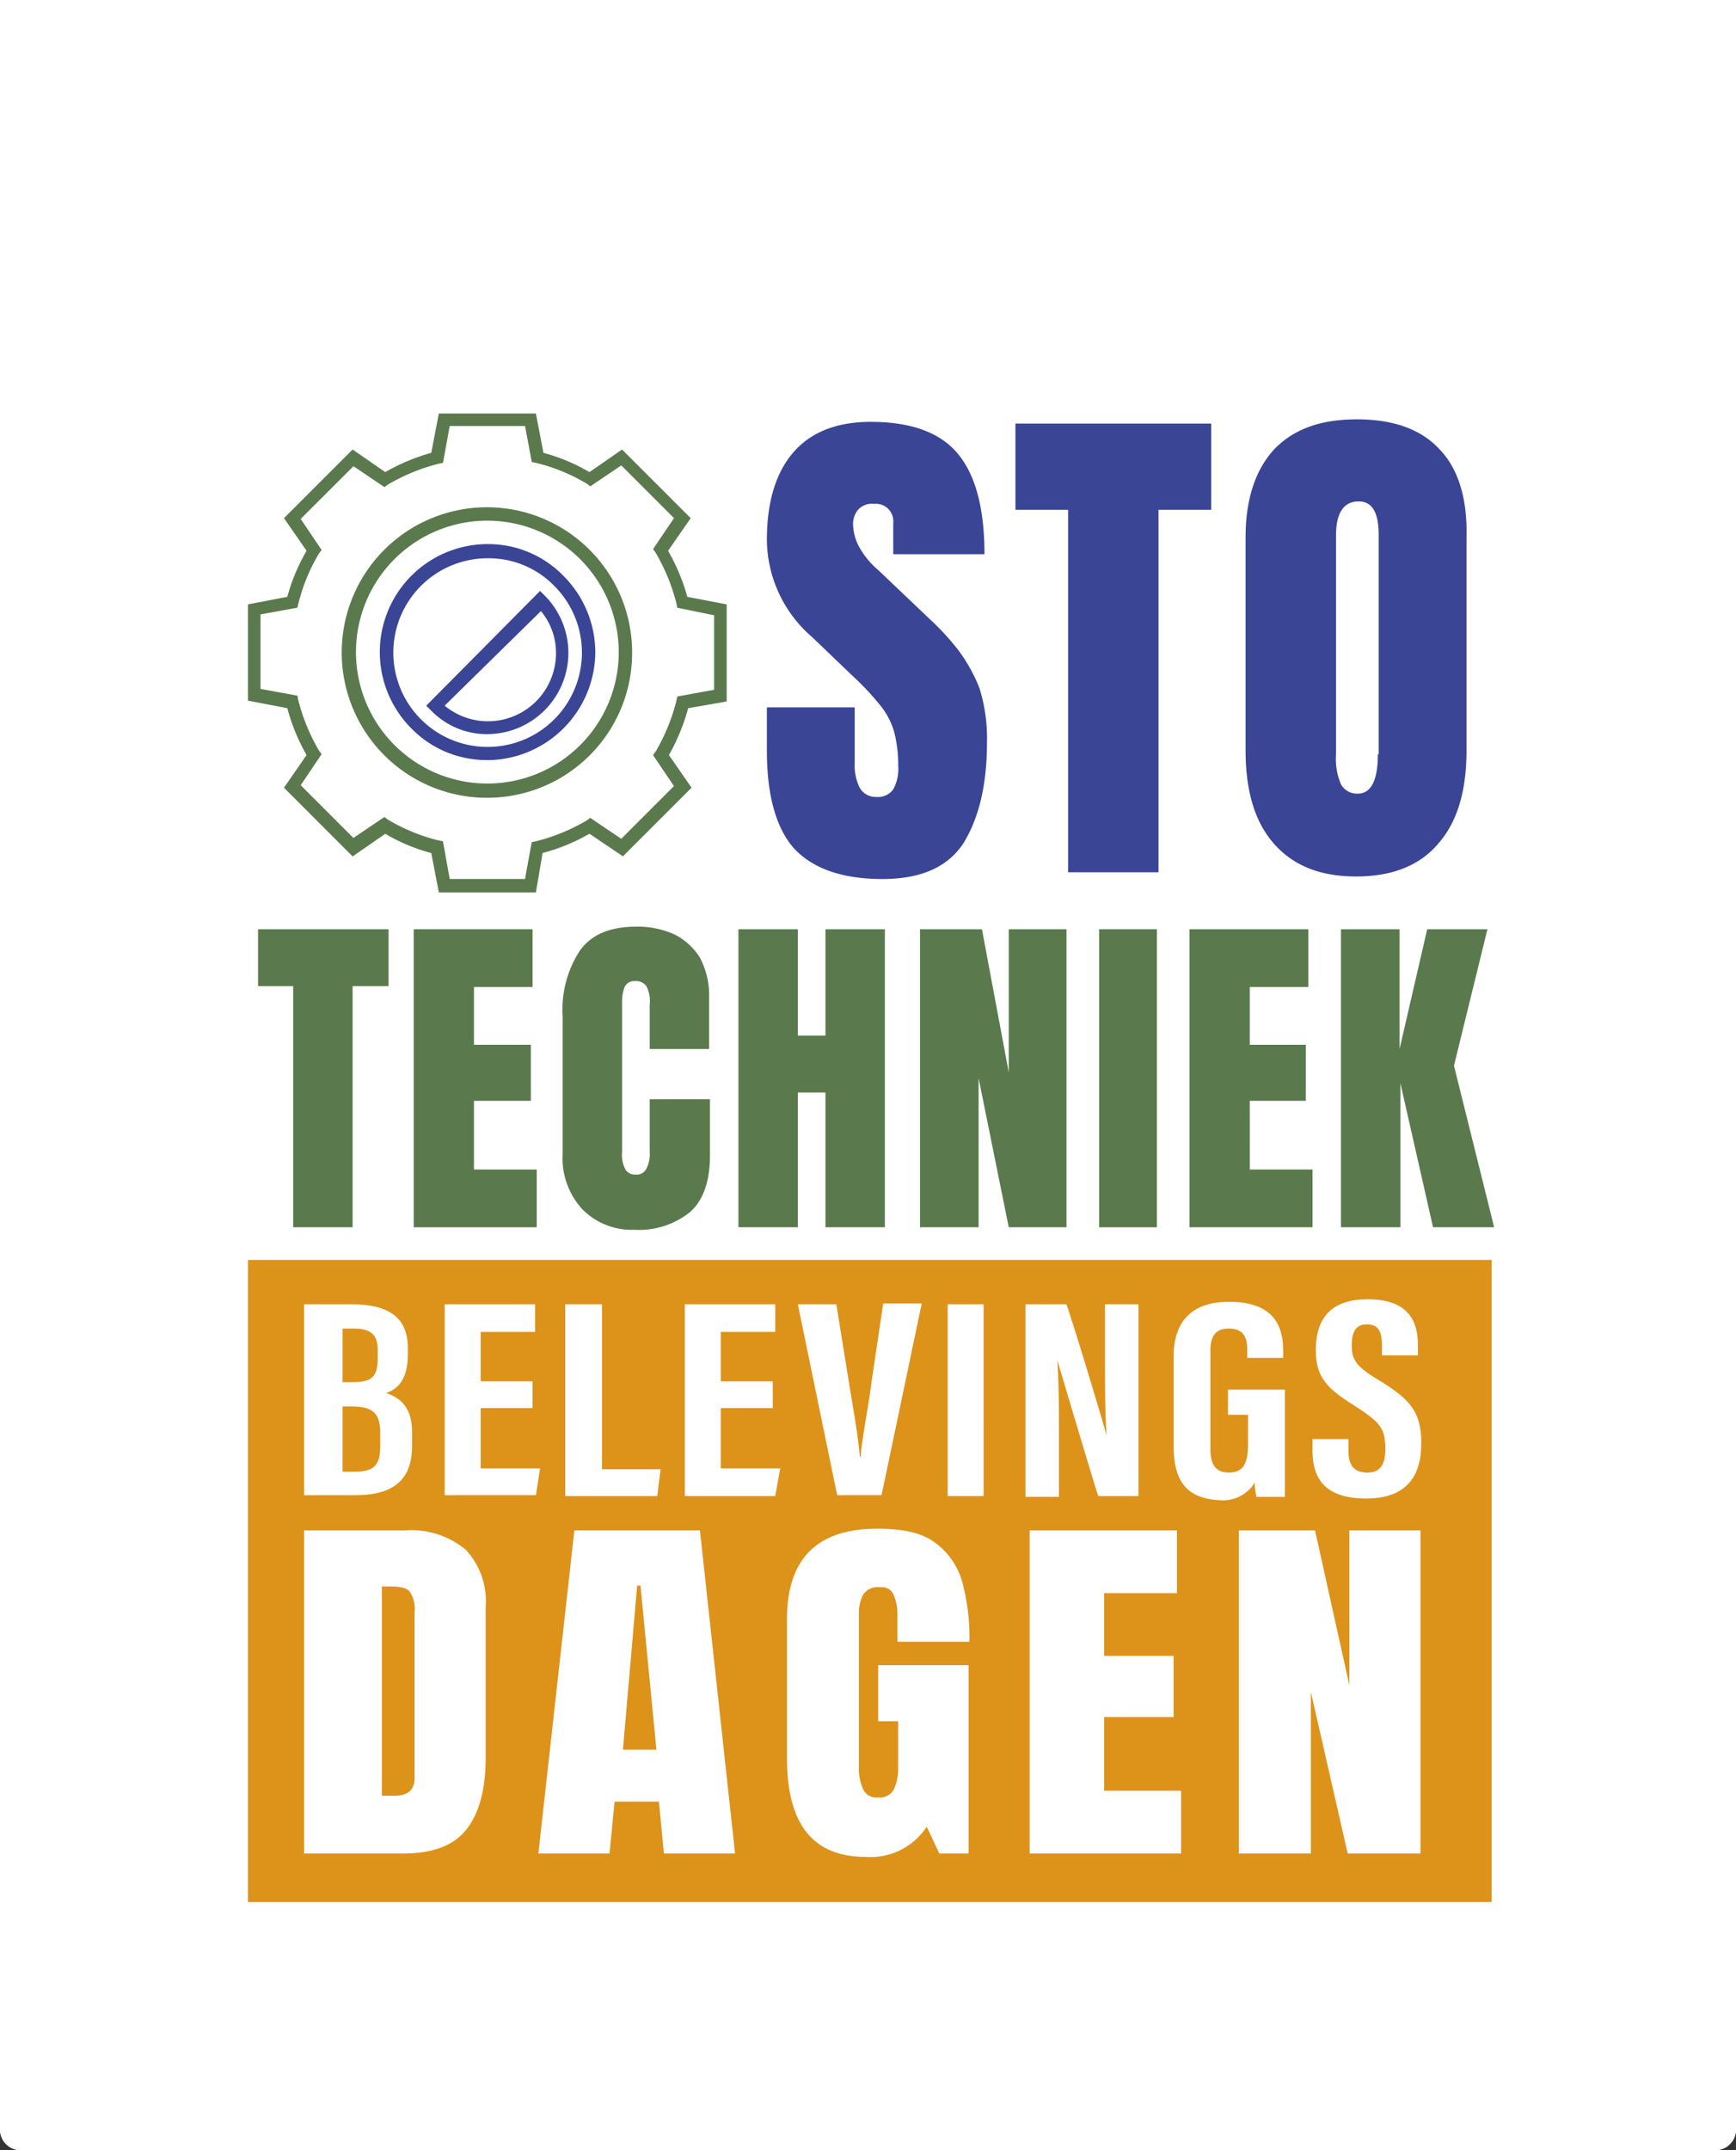 <svg xmlns="http://www.w3.org/2000/svg" width="168" height="208" viewBox="0 0 168 208"><rect x="0" y="0" width="168" height="208" fill="#333333" stroke="none"/><g id="Group_90" data-name="Group 90" transform="translate(-10905 453)"><g id="Rectangle_171" data-name="Rectangle 171" transform="translate(10905 -453)" fill="#fff" stroke="#fff" stroke-width="0.5"><path d="M0,0H168a0,0,0,0,1,0,0V206a2,2,0,0,1-2,2H2a2,2,0,0,1-2-2V0A0,0,0,0,1,0,0Z" stroke="none"></path><path d="M.25.25h167.5a0,0,0,0,1,0,0V206a1.75,1.75,0,0,1-1.75,1.75H2A1.75,1.75,0,0,1,.25,206V.25A0,0,0,0,1,.25.25Z" fill="none"></path></g><path id="Path_37" data-name="Path 37" d="M6.3,106.9v60.913H124.689V106.9H6.3Z" transform="translate(10923.672 -437.29)" fill="#fff"></path><g id="Group_1" data-name="Group 1" transform="translate(10979.214 -412.433)"><path id="Path_1" data-name="Path 1" d="M86.447,28.91a24.166,24.166,0,0,0-2.754-3l-5.021-4.778a7.921,7.921,0,0,1-1.944-2.43,4.88,4.88,0,0,1-.486-1.944,2.114,2.114,0,0,1,.486-1.458,1.8,1.8,0,0,1,1.539-.567A1.692,1.692,0,0,1,80.129,16.6v3h8.828c0-4.292-.81-7.532-2.511-9.638S81.911,6.8,77.943,6.8c-3.24,0-5.75.972-7.451,2.916S67.9,14.494,67.9,18.22a12.538,12.538,0,0,0,4.373,9.395l3.888,3.726a26.848,26.848,0,0,1,2.673,2.835,7.324,7.324,0,0,1,1.377,2.592,12.819,12.819,0,0,1,.4,3.321,4.1,4.1,0,0,1-.486,2.268,1.833,1.833,0,0,1-1.62.729,1.775,1.775,0,0,1-1.62-.891,4.827,4.827,0,0,1-.486-2.349V34.418H67.9v4.211c0,4.292.891,7.451,2.592,9.395,1.782,1.944,4.616,3,8.585,3,3.726,0,6.317-1.134,7.856-3.483,1.539-2.511,2.268-5.75,2.268-9.8a16.329,16.329,0,0,0-.729-5.183A15.728,15.728,0,0,0,86.447,28.91Z" transform="translate(-67.9 -6.557)" fill="#3a4596"></path><path id="Path_2" data-name="Path 2" d="M97.6,15.342h5.1V50.411h8.747V15.342h5.1V7H97.6Z" transform="translate(-73.546 -6.595)" fill="#3a4596"></path><path id="Path_3" data-name="Path 3" d="M143.89,9.416Q141.217,6.5,135.872,6.5c-3.564,0-6.155.972-8.018,2.916-1.782,1.944-2.754,4.778-2.754,8.5V38.491c0,3.969.891,6.965,2.754,9.071s4.454,3.159,7.937,3.159,6.155-1.053,7.937-3.159c1.863-2.106,2.754-5.1,2.754-9.071V17.839C146.562,14.113,145.671,11.278,143.89,9.416ZM137.9,38.9c0,2.511-.648,3.807-1.944,3.807a1.775,1.775,0,0,1-1.62-.891,6.294,6.294,0,0,1-.486-2.916V17.758c0-2.187.729-3.321,2.187-3.321,1.3,0,1.944,1.053,1.944,3.24V38.9Z" transform="translate(-78.774 -6.5)" fill="#3a4596"></path></g><g id="Group_2" data-name="Group 2" transform="translate(10929.972 -363.353)"><path id="Path_4" data-name="Path 4" d="M7.1,72.907h3.4V96.232h5.75V72.907h3.483V67.4H7.1Z" transform="translate(-7.1 -67.157)" fill="#5a7a4d"></path><path id="Path_5" data-name="Path 5" d="M31.531,84h5.507V78.577H31.531V72.988H37.2V67.4H25.7V96.232H37.606V90.644H31.531Z" transform="translate(-10.636 -67.157)" fill="#5a7a4d"></path><path id="Path_6" data-name="Path 6" d="M51.923,88.967a2.9,2.9,0,0,1-.324,1.539,1.027,1.027,0,0,1-1.053.567,1.06,1.06,0,0,1-.972-.486,2.992,2.992,0,0,1-.324-1.7V74.47a4.082,4.082,0,0,1,.243-1.539,1.027,1.027,0,0,1,1.053-.567,1.2,1.2,0,0,1,1.053.486,3.135,3.135,0,0,1,.324,1.782v4.292h5.75V73.9a7.779,7.779,0,0,0-.891-3.807,6.155,6.155,0,0,0-2.511-2.268,8.611,8.611,0,0,0-3.645-.729c-2.511,0-4.292.729-5.426,2.268a10.379,10.379,0,0,0-1.7,6.4V89.048a7.293,7.293,0,0,0,1.944,5.426,6.711,6.711,0,0,0,5.021,1.944,7.842,7.842,0,0,0,5.345-1.7c1.3-1.134,1.944-3,1.944-5.507V83.784H51.923v5.183Z" transform="translate(-14.02 -67.1)" fill="#5a7a4d"></path><path id="Path_7" data-name="Path 7" d="M72.923,77.686H70.25V67.4H64.5V96.232h5.75V83.193h2.673V96.232h5.75V67.4h-5.75Z" transform="translate(-18.012 -67.157)" fill="#5a7a4d"></path><path id="Path_8" data-name="Path 8" d="M94.785,81.249,92.193,67.4H86.2V96.232h5.669V81.816l2.916,14.416h5.588V67.4H94.785Z" transform="translate(-22.137 -67.157)" fill="#5a7a4d"></path><rect id="Rectangle_40" data-name="Rectangle 40" width="5.588" height="28.832" transform="translate(81.395 0.243)" fill="#5a7a4d"></rect><path id="Path_9" data-name="Path 9" d="M124.231,84h5.426V78.577h-5.426V72.988H129.9V67.4H118.4V96.232h11.906V90.644h-6.074Z" transform="translate(-28.258 -67.157)" fill="#5a7a4d"></path><path id="Path_10" data-name="Path 10" d="M147.434,80.6l3.24-13.2h-5.831l-2.673,11.582V67.4H136.5V96.232h5.75V82.3l3.159,13.93h5.912Z" transform="translate(-31.699 -67.157)" fill="#5a7a4d"></path></g><path id="Path_11" data-name="Path 11" d="M27.927,37.031A6.581,6.581,0,0,0,38.7,32.01a6.28,6.28,0,0,0-1.458-4.13Zm4.211,2.754a7.522,7.522,0,0,1-5.507-2.268l-.486-.486,11.015-11.1.486.486a7.857,7.857,0,0,1-5.507,13.363m-.081-17.008a9.125,9.125,0,1,0,6.479,2.673,8.867,8.867,0,0,0-6.479-2.673m0,19.519a10.16,10.16,0,0,1-7.37-3.078A10.448,10.448,0,0,1,32.057,21.4a10.16,10.16,0,0,1,7.37,3.078,10.493,10.493,0,0,1,3.078,7.37A10.508,10.508,0,0,1,32.057,42.3" transform="translate(10920.105 -421.766)" fill="#3a4596"></path><path id="Path_12" data-name="Path 12" d="M29.063,16.167A12.715,12.715,0,1,0,41.779,28.882,12.737,12.737,0,0,0,29.063,16.167m0,26.808A14.052,14.052,0,1,1,43.074,28.882,14.016,14.016,0,0,1,29.063,42.974M25.419,50.83h7.289l.648-3.564.4-.081a18.688,18.688,0,0,0,4.94-2.025l.324-.243,3,2.025,5.1-5.1-2.025-3,.243-.324a18.689,18.689,0,0,0,2.025-4.94l.081-.4,3.564-.648V25.319l-3.564-.729-.081-.4a18.688,18.688,0,0,0-2.025-4.94L45.1,18.92l2.025-3-5.1-5.1-3,2.025L38.7,12.6a17.64,17.64,0,0,0-4.94-2.025l-.4-.081-.648-3.483H25.419l-.648,3.564-.4.081a18.689,18.689,0,0,0-4.94,2.025l-.324.243-3-2.025L11,16l2.025,3-.243.324a17.64,17.64,0,0,0-2.025,4.94l-.081.324-3.564.648v7.208l3.564.648.081.4a18.688,18.688,0,0,0,2.025,4.94l.243.324L11,41.76l5.1,5.1,3-2.025.324.243a17.64,17.64,0,0,0,4.94,2.025l.4.081Zm8.342,1.3H24.366l-.729-3.807a17.9,17.9,0,0,1-4.454-1.863l-3.159,2.187L9.383,42l2.187-3.159a18.456,18.456,0,0,1-1.863-4.535L5.9,33.58V24.266l3.807-.729a17.9,17.9,0,0,1,1.863-4.454L9.383,15.924l6.641-6.641,3.159,2.187a19.267,19.267,0,0,1,4.454-1.863L24.366,5.8h9.395l.729,3.807a17.9,17.9,0,0,1,4.454,1.863L42.1,9.283l6.641,6.641-2.187,3.159a19.267,19.267,0,0,1,1.863,4.454l3.807.729v9.395l-3.726.648a19.842,19.842,0,0,1-1.863,4.535L48.825,42l-6.641,6.641-3.24-2.187a18.456,18.456,0,0,1-4.535,1.863Z" transform="translate(10923.1 -418.8)" fill="#5a7a4d"></path><path id="Path_13" data-name="Path 13" d="M20.845,128.207v-1.215c0-1.782-.567-2.592-2.754-2.592H17.2v6.317h1.134C20.359,130.717,20.845,129.988,20.845,128.207Z" transform="translate(10920.952 -441.346)" fill="#dd9219"></path><path id="Path_14" data-name="Path 14" d="M52.077,145.8,50.7,161.674h3.24L52.4,145.8Z" transform="translate(10914.583 -445.414)" fill="#dd9219"></path><path id="Path_15" data-name="Path 15" d="M22.71,145.9H21.9v20.247h1.215q1.944,0,1.944-1.7V148.411a2.925,2.925,0,0,0-.486-2.025C24.33,146.062,23.682,145.9,22.71,145.9Z" transform="translate(10920.059 -445.433)" fill="#dd9219"></path><path id="Path_16" data-name="Path 16" d="M6.3,106.9v62.119H126.651V106.9H6.3Zm56.936,4.292,1.215,7.532c.4,2.511.891,5.1,1.053,7.208h.081c.162-2.025.729-4.616,1.053-7.208l1.134-7.613H71.5l-3.888,18.547H63.317L59.51,111.192Zm-26.16,0h3.483v15.955h5.669l-.324,2.592H37V111.192Zm-25.35,0h4.616c3.888,0,5.426,1.539,5.426,4.211v.648c0,2.592-1.134,3.4-2.106,3.726.972.324,2.511,1.053,2.511,3.726v1.377c0,3.159-1.62,4.778-5.507,4.778h-4.94ZM29.3,155.008c0,3-.567,5.264-1.782,6.884s-3.24,2.43-6.236,2.43H11.726V133.06h9.8a8.258,8.258,0,0,1,5.831,1.863A7.242,7.242,0,0,1,29.3,140.43Zm-3.969-25.269V111.192H34.08v2.673H28.815v4.778h5.021v2.592H28.815v5.831h5.75l-.4,2.592H25.333Zm21.219,34.583-.486-5.021H41.774l-.486,5.021H34.4l3.483-31.262H50.035l3.4,31.262H46.552Zm10.772-34.583H48.577V111.192h8.747v2.673H52.059v4.778h5.021v2.592H52.059v5.831h5.75Zm11.42,9.476a1.247,1.247,0,0,0-1.3-.648,1.659,1.659,0,0,0-1.62.729,3.687,3.687,0,0,0-.4,1.62v15.145a4.722,4.722,0,0,0,.4,2.025,1.4,1.4,0,0,0,1.458.81,1.515,1.515,0,0,0,1.539-.81,4.852,4.852,0,0,0,.4-2.106v-4.454H67.285V146.1h8.747v18.223H73.2l-1.215-2.592a6.5,6.5,0,0,1-5.912,2.916c-5.1,0-7.613-3.159-7.613-9.557V141.645q0-8.747,8.747-8.747c2.43,0,4.292.4,5.507,1.3a7.075,7.075,0,0,1,2.673,3.726,20.662,20.662,0,0,1,.729,5.912H69.148v-2.754A4.545,4.545,0,0,0,68.743,139.215Zm8.747-9.476H74.008V111.192H77.49Zm3.969-18.547h4.049c.891,2.592,3.645,11.744,3.888,12.715h0c-.162-2.268-.162-4.859-.162-7.937v-4.778h3.24v18.547H88.586c-.729-2.187-3.726-12.391-3.969-13.12h0c.162,2.268.162,4.778.162,8.1v5.1H81.54V111.192Zm15.226,53.129H81.945V133.06H96.2v6.074H89.153v6.074h6.722v5.912H89.153v7.127H96.6v6.074Zm-.81-39.442v-8.666c0-3,1.458-5.264,5.345-5.264,4.778,0,5.264,2.835,5.264,4.859v.567H103v-.729c0-.972-.162-2.106-1.782-2.106-1.3,0-1.782.729-1.782,2.187V125.2c0,1.458.486,2.268,1.782,2.268,1.539,0,1.863-1.053,1.863-2.916v-2.673h-1.944v-2.43h5.507V129.82h-2.754a7.134,7.134,0,0,1-.162-1.377,3.6,3.6,0,0,1-3.4,1.7C96.928,129.982,95.875,128.038,95.875,124.88Zm23.811,39.442h-6.965l-3.564-15.631v15.631h-6.965V133.06h7.37l3.321,14.983V133.06h6.884v31.262Zm-5.183-34.34c-4.211,0-5.183-2.187-5.183-4.616v-1.134H112.8v1.134c0,1.377.486,2.106,1.863,2.106s1.7-1.053,1.7-2.268c0-2.025-.486-2.592-3-4.211-2.43-1.539-3.726-2.592-3.726-5.345,0-2.43.891-4.94,5.021-4.94,4.211,0,4.859,2.43,4.859,4.454v.972h-3.483v-.891c0-1.3-.243-2.106-1.458-2.106-1.134,0-1.458.81-1.458,2.025,0,1.3.324,1.944,2.268,3.159,3.4,2.025,4.454,3.24,4.454,6.317C119.848,127.471,118.714,129.982,114.5,129.982Z" transform="translate(10922.7 -438.019)" fill="#dd9219"></path><path id="Path_17" data-name="Path 17" d="M20.6,117.935v-.729c0-1.539-.648-2.106-2.349-2.106H17.2v5.183h.891C20.035,120.283,20.6,119.8,20.6,117.935Z" transform="translate(10920.952 -439.578)" fill="#dd9219"></path></g></svg>